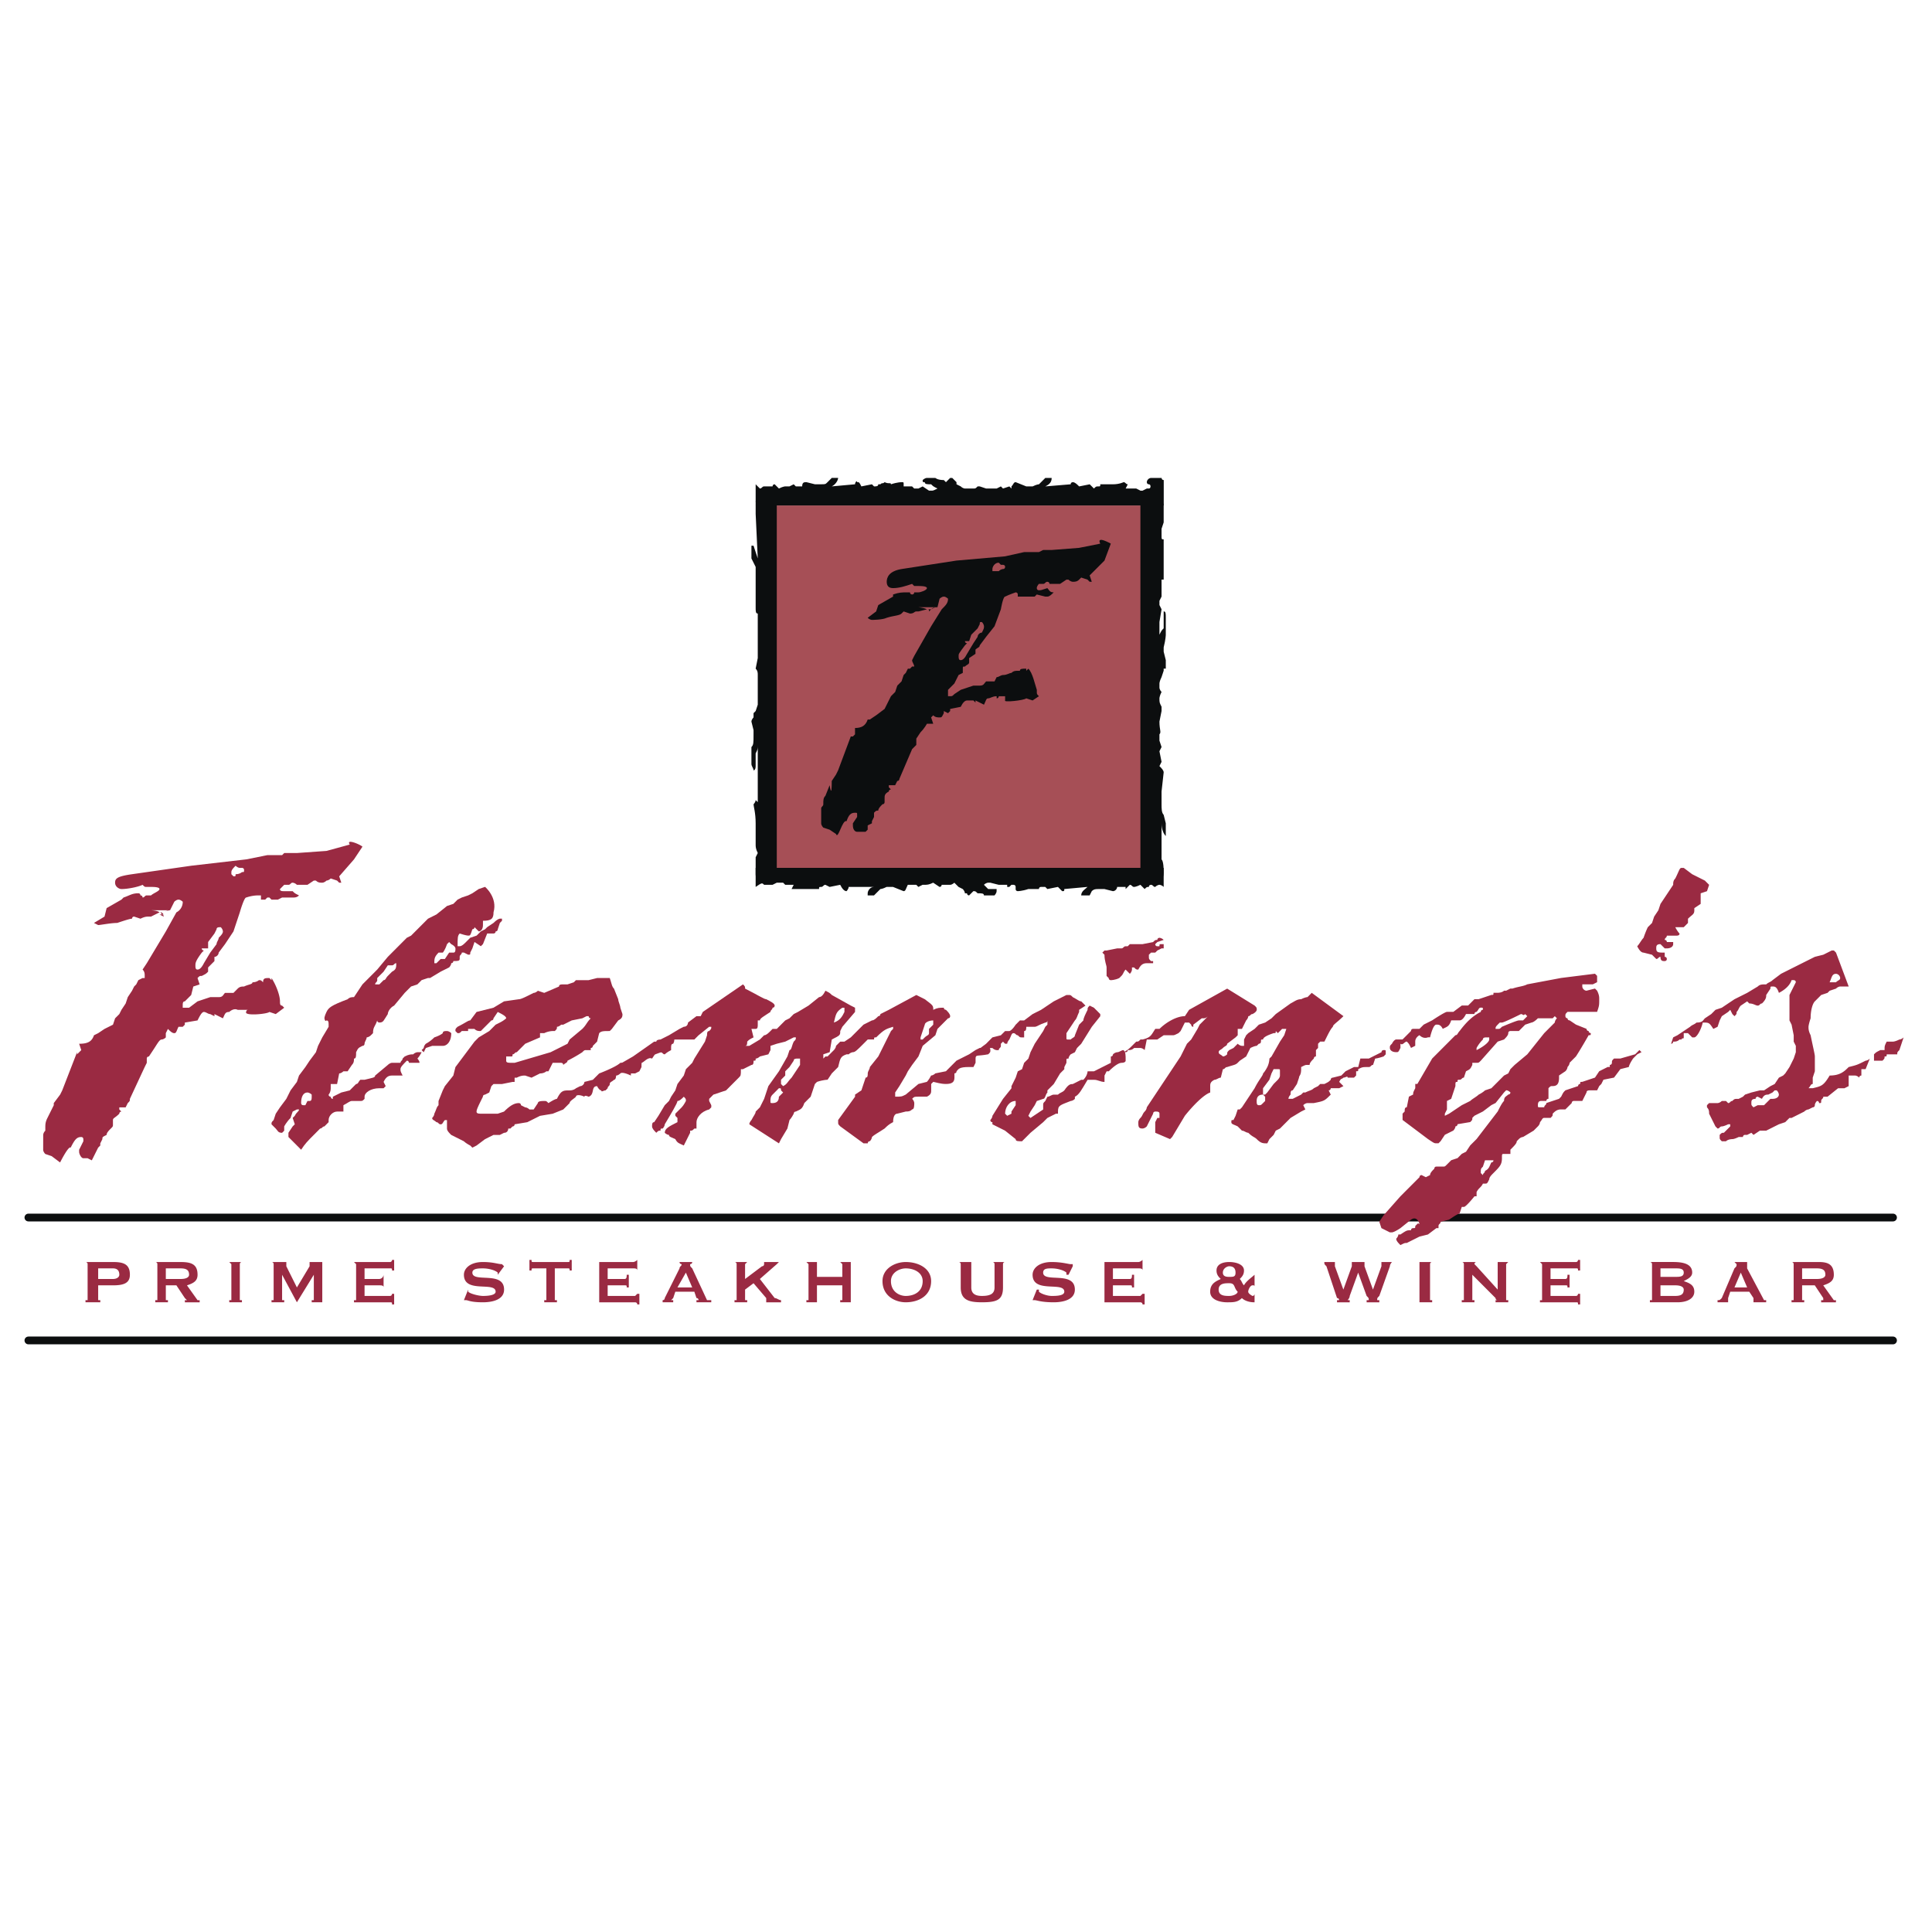<svg xmlns="http://www.w3.org/2000/svg" width="2500" height="2500" viewBox="0 0 192.756 192.756"><path fill-rule="evenodd" clip-rule="evenodd" fill="#fff" d="M0 0h192.756v192.756H0V0z"/><path d="M2.834 121.473h186.033M2.834 133.736h186.033" fill="none" stroke="#0c0e0f" stroke-width=".775" stroke-linecap="round" stroke-miterlimit="2.613"/><path d="M32.364 101.598c0-.211 0 .424.211.211.211 0 .211.213.211.424v.211l-.633 1.057-.211.424-.211.422-.211.635-.633.846-.422.635-.633.846-.211.635-.633.846-.422.846-.633.846-.422.635-.211.633c-.211.211-.211.211-.211.424l.211.211.211.211c.211.213.211.424.633.424l.211-.211v-.424s.211-.424.633-.846l.212-.639.422-.211h.211c0 .211-.211.211-.422.635l-.211.211.211.635-.211.211-.422.635v.422l1.266 1.27c.422-.635.633-.846 1.266-1.48l.633-.635c.211 0 .211-.211.422-.211l.422-.424v-.211c0-.422.422-.846.844-.846h.632v-.635c.422-.211.633-.422.844-.422h.844c.211 0 .211 0 .422-.211v-.213c0-.422.633-.846 1.476-.846h.422l.211-.211-.211-.422c.211-.424.422-.635.843-.635h1.055c-.211-.424-.211-.424-.211-.635s.211-.422.633-.846c.211 0 .211.211.211.211h1.055c0-.211-.211-.422-.211-.422s.211-.211.422-.635h-.422s-.211 0-.422.211c-.211 0-.422 0-.844.213l-.211.211c0 .211-.211.211-.211.422h-.844c-.21 0-.421.213-.421.213l-1.266 1.057c0 .211-.211.211-1.055.422h-.422c-.211.213-.211.424-.421.424l-.422.422-.211.213-.843.211-.844.422v.213c-.211 0-.211-.213-.211-.213s-.211 0-.211-.211c0 0 .211-.211.211-.635v-.422h.633l.211-1.057c.211 0 .421-.213.421-.213h.422l.422-.633c.211-.213.211-.424.211-.635.211 0 .211-.211.211-.635.21-.422.21-.422.632-.635.211 0 .211-.211.211-.211 0-.211.211-.422.211-.635 0 0 .211 0 .422-.211l.211-.211c0-.635.211-.635.421-1.27 0 .213.211.213.211.213.422 0 .422-.213.844-.846 0-.213.211-.635.632-.846l1.055-1.27.422-.424.211-.211.633-.211.422-.424.633-.211h.211l1.055-.635.844-.422s.211-.211.211-.424c.21 0 .21-.211.21-.211.422 0 .633 0 .633-.211v-.211c0-.211.211-.211.211-.423h.211l.421.211c.211 0 .211 0 .211-.211l.211-.423.211-.635.633.423.211-.211.422-1.057h.633s.211 0 .211-.211c.211 0 .211-.212.211-.212l.211-.634.21-.211v-.211h-.21s-.211 0-.633.422l-.633.423-.211.211-.422.212-.422.423-.633.211-.421.423c-.211.211-.422.423-.633.423h-.211c0-.846 0-1.057.211-1.269.633.212.843.212.843.212.211 0 .211 0 .422-.635 0 0 .211 0 .211-.211l.422.423c.211 0 .422-.212.422-.635v-.423c.844 0 1.055-.211 1.055-.846.422-1.48-.844-2.537-.844-2.537l-.634.216-.633.423-.422.211-.632.211-.422.211-.422.423-.632.211-1.055.846-.844.423-.211.211-1.477 1.48-.422.211-.844.846-.843.846-.211.211-1.055 1.268-.843.846-.422.424-.211.211-.844 1.27c-.211 0-.422 0-.633.211-1.687.635-1.898.846-2.109 1.268-.21.425-.21.636-.21.636zm-1.266 7.611v.211c0 .213 0 .424-.211.424h-.211l-.211.422h-.211c-.211 0-.211-.211-.211-.211 0-.635.211-1.057.633-1.057 0 0 .211 0 .422.211zm6.328-10.994c0-.211.21-.211.21-.424v-.211l.633-.635.422-.633h.421c.211 0 .211-.213.422-.213 0 .424 0 .635-.422.846l-.421.424c-.211.211-.211.422-.422.422l-.422.424h-.421zm5.906-2.115c0-.422 0-.633.422-1.056h.422s.211-.212.422-.846l.211-.211.211.211c.421.211.421.423.421.423 0 .211 0 .423-.211.423h-.421l-.422.634h-.422l-.423.422h-.21z" fill-rule="evenodd" clip-rule="evenodd" fill="#9a2a42"/><path d="M42.066 104.77l.211.211.211-.422.633-.213h1.055c.422 0 .844-.422.844-1.268-.211-.211-.422-.211-.422-.211-.211 0-.422 0-.422.211 0 0-.211.211-.844.422a3.62 3.62 0 0 1-.844.635c-.211.211-.211.424-.211.424l-.211.211zm7.593-3.807c.421.213.843.424.843.635 0 0-.211.211-.632.424l-.422.211-.211.211-.422.424-1.055.633-.422.424-.633.846-1.266 1.691-.211.846-.843 1.057-.211.424-.422 1.057v.422c-.211.213-.211.424-.422.848 0 .211-.211.422-.211.422 0 .211.211.211.422.422.211 0 .211.213.422.213s.211-.213.422-.424h.211v.846c0 .213.211.424.422.635l.421.211.844.424s.211.211.632.422l.211.213.422-.213.844-.635.844-.422h.633l.421-.211c.422 0 .422-.424.422-.424h.211l.211-.211c.211 0 .211-.211.211-.211l1.265-.213 1.266-.633 1.266-.211 1.055-.424.211-.211.422-.424c0-.211.422-.422.633-.635 0-.211.422-.211.843 0 0-.211.422 0 .422 0 .633-.211.211-1.057.843-1.057 0 0 .211.424.422.424 0 .211.211 0 .422 0l.211-.213c0-.211.211-.211.211-.422s.211-.211.421-.424c.211 0 .211-.422.211-.422.211 0 .422-.211.422-.211.211-.213 1.054.211 1.054.211v-.211h.422l.422-.213.211-.422c0-.211 0-.846.21-.846l2.32-.846s-.422-.424-.844-.211c-.211 0-1.266.211-1.477.422l-1.055.846s-.211 0-.422.211h-.843c-.422.424-2.109 1.059-2.109 1.059l-.632.633-.844.213c0 .211-.211.422-.421.422l-.422.211s-.211.213-.633.213c-.633 0-.844 0-1.266.846-.211 0-.844.422-.844.422-.211-.211-.211-.211-.422-.211s-.633 0-.633.211l-.422.635h-.422c-.211-.211-.422-.211-.422-.211l-.422-.213c0-.211-.211-.211-.211-.211-.421 0-.843.211-1.477.846l-.632.213h-1.477c-.422 0-.633 0-.633-.213 0-.211.211-.635.633-1.48 0-.211.211-.211.211-.211l.422-.211.211-.635.211-.211h.843l1.055-.211h.211v-.424h.21c.422-.211.633-.211.844-.211l.633.211.844-.422c.422 0 .633-.213.633-.213h.211l.211-.422.211-.424h.844s.211 0 .211.213c.211-.213.422-.213.422-.424.844-.422 1.476-.846 1.476-.846.211-.211.211-.211.422-.211h.422v-.211s.211 0 .211-.213l.421-.422.211-.846c.211-.211.422-.211 1.055-.211l.211-.213.633-.846c.422-.211.422-.422.422-.633l-.211-.635c0-.211-.211-.635-.211-.846l-.422-1.059c-.21-.211-.21-.422-.421-1.057h-1.266l-.843.211h-1.265l-.211.213-.633.211h-.422c-.211 0-.422 0-.422.211l-1.477.635-.633-.211s-.211.211-.422.211c-.844.424-1.266.635-1.477.635l-1.477.211-1.054.635-1.688.422-.633.846c-.211 0-.421.213-1.266.635-.211.211-.211.211-.211.424l.211.211c.211 0 .211 0 .422-.211h.632v-.213h.633c.211.213.422.213.633.213 0 0 .211-.213.844-.846l.211-.213c.211 0 .211-.211.211-.211l.427-.635zm1.477 5.074c-.422 0-.633 0-.633-.211v-.422h.422c.211 0 .211 0 .211-.213.211 0 .211-.211.421-.211l.633-.635.211-.211 1.477-.635v-.422h.422c.422-.211.844-.211.844-.211h.211c.211-.213.211-.213.211-.424.211 0 .422-.211.422-.211h.211l.844-.424 1.054-.211.422-.211h.211s0 .211.211.211c-.422.424-.422.635-.844 1.057l-1.265 1.059-.211.422-.844.424-.844.422-3.585 1.057h-.212z" fill-rule="evenodd" clip-rule="evenodd" fill="#9a2a42"/><path d="M61.682 106.25l1.054.211 1.055-.211.211-.213c.21 0 .632-.633 1.054-.422l.422-.635h.422c.211 0 .211.211.422.211 0 0 .211-.211.633-.422v-.211c0-.213 0-.424.211-.424.211-.422 0-.422.211-.422h1.899l.211-.213.211-.211 1.054-.846h.211c0 .211 0 .211-.211.424-.211 0-.211.211-.211.422l-.21.635-1.055 1.691-.211.422-.21.213-.422.422-.211.635-.633.846-.211.635-.422.633-.211.424-.422.422-.633 1.059-.422.633c-.211 0-.211.213-.211.424s.211.424.422.635c.211-.211.211-.211.422-.211 0-.213 0-.213.211-.213.211-.211.211-.422.211-.422.633-1.057 1.266-2.115 1.266-2.326.211 0 .422-.211.633-.424.211.213.211.213.211.424 0 0-.211.422-.422.635l-.633.635v.211l.211.211v.422c-.844.424-1.266.635-1.266 1.059 0 0 .211.211.422.211 0 .211.211.211.633.422.211.424.422.424.844.635l.211-.422.422-.846v-.211c.21 0 .21 0 .422-.213h.211v-.635c0-.422.422-1.057 1.265-1.268l.211-.211v-.213l-.211-.422v-.211l.422-.424 1.266-.422.422-.424.844-.846c.211-.211.211-.211.211-.846h.21l.844-.422c.211 0 .211-.213.211-.424.211 0 .211 0 .211-.211.21 0 .421-.211.421-.211l.844-.213.211-.422v-.424l.633-.211.844-.211.844-.424h.211c0 .213 0 .213-.211.424-.211.422-.211.846-.422.846l-.211.635-.844 1.479-1.055 1.48-.422 1.27-.422.846-.211.211-.21.211c0 .213-.211.424-.422.846 0 0-.211.211-.211.424l2.953 1.902.211-.424.633-1.057.211-.846s.211-.211.422-.633c0 0 0-.213.211-.213.422-.211.633-.211.844-.846l.633-.635.422-1.268.211-.211c.633-.213 1.055-.213 1.055-.213l.422-.633.211-.213.421-.422c.211-.846.211-1.057.844-1.27h.211c.211-.211.422-.211.422-.211.211 0 .422-.211 1.055-.846l.211-.211.21-.211h.633c0-.213 0-.213.211-.213.843-.846 1.054-.846 1.687-1.057v.211l-.211.213-1.265 2.537-.844 1.057c0 .211-.211.422-.211.635 0 .211 0 .422-.21.422l-.211.635-.211.635-.633.422v.211l-1.688 2.326v.211c0 .213 0 .213.211.424l2.32 1.691h.421s0-.211.211-.211c.211-.213.211-.424.211-.424.211-.211.633-.422 1.266-.846.211-.211.422-.422.844-.635 0-.633.211-.844.422-.844l.844-.213c.211 0 .422 0 .633-.211.211 0 .211-.424.211-.635 0 0 0-.211-.211-.422.211-.213.211-.213.633-.213h.844c.422-.211.422-.422.422-.633v-.635l.211-.211c.844.211 1.055.211 1.266.211.632 0 .844-.211.844-.635v-.422s.211 0 .211-.213c.211-.211.211-.422 1.265-.422h.423l.209-.424v-.422c0-.424.211-.211 1.268-.424.209-.211.209-.211.209-.422s-.209-.424-.631-.424l-.211.213h-.217l-.424.211-.632.422-1.265.635-.844.846-.21.211-1.055.213s-.211.211-.422.211c-.211.422-.422.635-.422.635l-.844.211-1.266 1.057c-.422.211-.422.211-1.055.211v-.422l.422-.635.633-1.057.211-.424.423-.628.633-.846.422-1.059 1.266-1.057.211-.635.422-.422.632-.635c.211 0 .211-.211.211-.211 0-.211-.211-.424-.421-.635 0 0-.211 0-.211-.211-.422 0-.633 0-1.055.211 0-.422 0-.422-.844-1.057l-.422-.211-.422-.213-2.742 1.48-.843.424c0 .211-.211.211-.211.211-.211.211-.422.422-.633.422l-.843.424-.422.422-.844.846-.633.424h-.422l-.422.422c0 .213-.21.424-.21.424l-.633.635h-.211l-.211.211v-.424l.633-.211.211-1.268c.843-.424.843-.424.843-.846l.211-.424 1.266-1.48v-.422l-.422-.211-1.898-1.059c-.211-.211-.211-.211-.633-.422-.211.422-.422.635-.633.635l-1.055.846-1.055.633-.422.213-.422.422-.422.211-.844.846h-.422l-.211.213c-.211.211-.422.422-.633.422l-.422.424-1.054.633h-.211-.211c.211 0 .211-.211.211-.422.211-.211.211-.211.633-.424l-.211-.846h.422c.21 0 .21-.211.21-.422v-.424h.211c0-.211.422-.422 1.055-.846 0-.211.211-.211.211-.422.211 0 .211-.211.211-.211 0-.213-.422-.424-.844-.635-.211 0-.844-.424-2.109-1.059 0-.211 0-.211-.211-.422l-4.007 2.748-.211.424h-.422l-.844.635s0 .422-.422.422l-.422.211-1.055.635-.844.424s-.422 0-.422.211h.211-.422l-2.109 1.48-1.474.848zm16.029 3.17c0 .424-.211.635-.633.635-.211 0-.211 0-.211-.211s0-.424.211-.635l.211-.211.422-.424c.211 0 .211 0 .211.213l.211.211-.422.422zm.211-1.268v-.424l.422-.422v-.424l.422-.422.422-.635c0-.211.211-.211.422-.211h.211v.635l-.844 1.268c-.422.424-.422.635-.844.846l-.211-.211zm5.274-6.131c.21-.846.21-1.059.843-1.48h.211v.422c-.211.424-.422.846-1.054 1.058zm8.647 1.692v-.213l.211-.633.211-.635c0-.211.422-.424.844-.424v.424l-.422.422v.424c0 .211-.211.211-.422.422l-.211.213h-.211z" fill-rule="evenodd" clip-rule="evenodd" fill="#9a2a42"/><path d="M101.756 101.809l-.422.424c-.422.635-.633.635-.633.635h-.422l-.422.422-.844.211-.631.635-.846.635-.211.211c0 .211.211.211.211.211s.213 0 .635-.211h.211l.42-.422h.211c.211.211.422.211.422.211h.211c0-.211.211-.211.211-.424v-.211l.211-.211.211.211h.211c0-.211.211-.422.211-.422.211-.424.211-.635.422-.635s.211.211.422.211c.211.211.211.211.422.211h.211v-.633c.211 0 .211-.213.211-.424h.844c.211 0 .422-.211 1.055-.422 0 0 .211 0 .211-.213v.424l-.211.211-.211.424-.422.633-.422.635-.211.424-.211.422-.211.635-.422.422-.211.635-.422.211-.211.635-.211.424-.211.422v.211l-.844 1.059-1.055 1.691c0 .211-.211.422-.211.422s0 .211.211.211v.213l1.266.635 1.055.844c0 .213.211.213.633.213l.211-.213.633-.633 1.266-1.059.422-.422.844-.422h.211v-.213c0-.635.211-.635 1.266-1.057 0 0 .211 0 .422-.211v-.213c.422-.211.633-.633 1.266-1.691h.633c.422 0 .633.213 1.055.213v-.635l.211-.424h.211c.633-.633 1.055-.846 1.266-.846.422 0 .422-.211.422-.211 0-.635 0-.846-.211-1.057-.211 0-.422.211-.633.211 0 0-.211 0-.422.211 0 0 0 .213-.211.213v.633l-.422.213-1.266.633h-.633s0 .424-.422.846h-.211l-.844.424c-.211 0-.422 0-.844.635-.211.211-.422.211-.633.422h-.422c-.211 0-.422.211-.633.211l-.211.424c-.211.211-.211.211-.211.422v.424l-1.266.846-.211-.211.211-.424.422-.635.211-.422.633-.211c.211 0 .211-.424.422-.635v-.211l.211-.213.422-.422.633-1.057.422-.424v-.211l.211-.424v-.211c0-.211 0-.211.211-.211 0-.211.211-.424.211-.424l.422-.211.211-.422.422-.424 1.055-1.691.844-1.057v-.211l-.211-.213-.422-.422-.422-.211c-.211.211-.211.211-.211.422-.211.424-.422.846-.422 1.057l-.422.424-.422 1.057c0 .211-.211.211-.422.424h-.211c-.211 0-.211 0-.211-.213v-.422l.844-1.27c.211-.211.211-.422.422-.846v-.211l.633-.422-.422-.424c-.211 0-.422-.211-.844-.422-.211-.213-.211-.213-.422-.213h-.211l-1.266.635-1.266.846-.844.424-.844.633-.422-.001zm8.226-6.766l.211.211c0 .634.211 1.058.211 1.269v.846l.211.211c0 .211.211.211.211.211s.422 0 .844-.211l.211-.211c.211-.211.211-.424.422-.635l.422.424c.211-.213.211-.424.211-.424v-.211h.211c.211.211.211.211.422.211.211-.422.422-.635.844-.635h.633v-.211h-.211c-.211-.211-.211-.211-.211-.422v-.211l.211-.211h.422l.211-.212.422-.211h.211v-.423h-.211c-.211 0-.211 0-.211.211h-.211c-.211 0-.211-.211-.211-.211l.211-.211.633-.211c-.211-.211-.422-.211-.422-.211s-.211 0-.211.211c-.211 0-.211 0-.422.211l-1.055.211h-1.266l-.211.211h-.211c-.211 0-.211.212-.422.212h-.422l-1.055.211h-.211l-.211.211zm-9.492 16.281l-.211-.211c0-.635.422-1.27 1.055-1.27v.422l-.422.635v.213l-.422.211z" fill-rule="evenodd" clip-rule="evenodd" fill="#9a2a42"/><path d="M112.092 104.98h.211s.211 0 .211-.211c.211 0 .422 0 .633-.211h.633s.211 0 .422.211l.211-1.057h1.055l.633-.424h.844c.211 0 .211 0 .633-.211l.211-.211.422-.846h.422l.211.211s0 .211.211.211v-.211l.844-.635h.211s.211 0 .422-.211l-.211.211-.633.635-.211.422-.633 1.059-.422.422-.422.846-.211.424-.422.633-.844 1.27-2.109 3.172s0 .211-.211.422c-.211.213-.211.424-.422.635s-.211.422-.211.422c0 .424 0 .635.422.635 0 0 .211 0 .422-.211l.633-1.268c0-.213.211-.213.211-.213.211 0 .422 0 .422.213v.422h-.211l-.211.422v1.059l1.477.633.211-.211 1.266-2.113c.844-1.059 1.898-2.115 2.531-2.326v-.635c0-.211 0-.422.422-.635.211 0 .422-.211.633-.211l.211-.846c.211 0 .211-.211.422-.211.631-.211.842-.211 1.053-.424l.213-.211.631-.422.211-.424.211-.422s.422-.213.633-.213l.211-.211c.211 0 .211-.211.211-.211 0-.211 0-.211.211-.211 0-.213.422-.424 1.055-.635.211 0 .211 0 .211-.211l.211.211.422-.424h.422l-.211.635-.422.635-.844 1.48-.211.211s0 .422-.211.846c0 0-.211.422-.422.635 0 .211-.422.633-.844 1.479l-1.264 1.904-.211.211h-.213l-.211.635-.211.422c-.211 0-.211 0-.211.211 0 .213.211.213.633.424 0 0 .213.211.424.424.209 0 .42.211.631.211.422.422.633.422.844.633.422.424.633.424 1.055.424l.211-.424.422-.422.211-.422.422-.213 1.055-1.057 1.055-.635.422-.211-.211-.424c.211-.211.422-.211.422-.211h.633c1.055-.211 1.055-.211 1.688-.846l-.211-.422c.211 0 .211-.213.211-.213h.844l.422-.211-.422-.422c.211-.424.211-.213.422-.424.211 0 .422-.211.422 0h.633l.211-.211v-.424c.211 0 .211 0 .211-.211.422-.211.422-.211 1.055-.211.211 0 .211-.211.422-.211l.211-.635s.211 0 .844-.211l.211-.213v-.211c0-.211 0-.211-.211-.211 0 0-.211 0-.211.211l-1.266.635h-.844l-.211.846h-.422l-.844.422-.211.213-.211.211-.844.211s-.211 0-.211.211c-.211.213-.211.213-.633.424h-.422l-.211.211-.422.211c-.211.213-.422.213-.844.424h-.211l-.211.211-.422.211-.422.213h-.422c0-.213.211-.424.211-.424 0-.211 0-.422.211-.422l.422-.635.211-.635c0-.211.211-.211.211-.846v-.211c.422-.211.422-.211.633-.211h.211c0-.213.211-.424.422-.635 0 0 0-.211.211-.211v-.635l.211-.211v-.424l.211-.211h.422l.211-.424c.211-.422.422-.846.633-1.057 0-.211.422-.422 1.055-1.057l-3.164-2.326-.422.424s-.211 0-.633.211c-.422 0-.633.211-1.055.422l-1.477 1.059-.422.422-.633.424-.633.211-.422.422-.633.424-.211.211-.211.424v.633h-.209s-.211 0-.424-.211l-.422.424-.422.211c-.209.211-.209.211-.209.422-.211.213-.422.213-.422.213-.211-.213-.422-.213-.422-.424s.211-.211.422-.422c.211-.213.422-.213.422-.424l.842-.635.211-.211v-.635h.424l.209-.422.211-.424c.211-.211.211-.422.211-.422.211 0 .211-.211.422-.211.422-.213.422-.424.422-.424 0-.211 0-.211-.211-.422l-2.74-1.693-3.797 2.115-.422.635c-.844 0-1.898.635-2.531 1.268h-.422c-.422.635-.422.846-1.266 1.059h-.211c-.211.211-.211.211-.422.211l-.422.422c-.215.214-.426.425-.848.635zm13.92 5.075c-.211.211-.211.211-.422.211s-.211-.211-.211-.422c0-.424.211-.635.633-.635l.211.211v.424l-.211.211zm0-.846v-.211-.424l.633-.846.211-.633.211-.424h.422c.211 0 .211 0 .211.211v.424c0 .211-.211.422-.211.422l-.422.424-.633.846-.211.211h-.211zM137.613 121.895l.211.635.844.424h.211s.211 0 .844-.424l1.055-.846c.633-.422.844.424.844.424-.211 0 0-.213-.422.211 0 .211 0 .211-.211.211 0 0-.211 0-.211.213-.422 0-.422 0-1.055.422h-.211c0 .211-.211.422-.211.422 0 .213.211.424.422.635.422-.211.422-.211.633-.211l1.266-.635.844-.211.844-.635h.211v-.211c0-.211.211-.211.211-.424l.844-.211c.633-.422.633-.422 1.055-.635l.211-.633h.211c.211 0 1.055-1.059 1.055-1.059h.211v-.211-.211c.211-.424.422-.424.633-.846h.209c.211 0 .211 0 .422-.424 0-.211.211-.422.422-.633.633-.635.844-.846.844-1.48 0-.424 0-.424.211-.424h.633v-.422c.422-.424.633-.635.633-.846l.211-.213c.211-.211.422-.211.422-.211l1.055-.633.422-.424c.211-.211.211-.424.211-.424.211-.211.211-.422.422-.422h.633c.211-.211.211-.211.211-.422.211-.213.422-.424.844-.424h.422l.211-.211.422-.424c0-.211.211-.211.211-.211h.844l.422-.846c0-.211.211-.211.422-.211h.633l.211-.424.211-.211.211-.424 1.055-.211.633-.846.844-.211s0-.211.422-.846l.422-.424.422-.211-.211-.211-.422.422-1.477.424h-.633c-.211.211-.211.211-.211.422 0 0 0 .213-.211.213v.211h-.211l-.844.422-.422.635-1.266.424c-.211 0-.211 0-.211.211-.211 0-.211.211-.211.211l-1.266.424c-.211.211-.211.211-.422.633l-.211.213-1.266.422c0 .211-.211.211-.211.424h-.422c-.211 0-.211 0-.211-.213 0-.422.211-.422.422-.422h.422c0-.211.211-.211.211-.211v-.635-.424c.211-.211.211-.211.422-.211.422 0 .633-.211.633-.846v-.211l.633-.424c.211-.211.211-.422.211-.422.211-.211.211-.424.211-.424l.633-.633s.422-.635 1.266-2.115c.211 0 .211 0 .211-.211 0 0-.211 0-.211-.211-.211 0-.211-.213-.211-.213l-1.055-.422-.633-.424c-.211 0-.211-.211-.211-.211-.211 0-.211-.211-.211-.211 0-.211 0-.211.211-.424h2.953c.211-.633.211-.633.211-1.268 0-.211 0-.424-.211-.846l-.211-.213-.844.213c-.211 0-.422-.213-.422-.424v-.211h1.055l.422-.211v-.635l-.211-.211-1.688.211-1.688.211-3.375.635c-.422.211-.844.211-1.477.422h-.211l-.422.213h-.211c-.211.211-.633.211-.633.211h-.422c0 .211 0 .211-.211.211l-.633.213-.631.211h-.422l-.633.635h-.633l-.844.633h-.633c-.211 0-1.477.846-1.477.846l-.844.424-.422.422h-.633s-.211 0-.211.213l-.844.846h-.633s-.211 0-.422.422c-.211.211-.211.211-.211.424 0 .211.211.422.633.422.211 0 .211 0 .422-.422v-.424c.211.211.422-.211.633-.211.211.211.211.211.422.635l.422-.213v-.422c0-.424.422-.635.422-.635.422.424.844.211.844.211h.211c.211-.846.422-1.268.633-1.268s.422 0 .633.422c.422-.211.633-.211.844-.846h.844c.211 0 .422-.211.633-.633h.844c0-.213.211-.213.211-.213.211-.211.211-.422.422-.422s.211 0 .211.211c0 0-.211 0-.211.211-.846.424-1.477 1.059-2.109 1.904-.211.211-.211.422-.422.422l-2.109 2.115-.211.211-1.477 2.537h-.211v.422c-.211.424-.211.424-.211.635l-.422.211-.211 1.059c-.211 0-.211.211-.211.422l-.211.213v.633l2.531 1.902c.633.424.633.424.844.424h.211l.211-.211.422-.635.844-.422s.211-.213.211-.424c.211 0 .211-.211.211-.211l1.264-.213c.211-.211.211-.211.211-.422l.213-.211.844-.424.842-.635.422-.211.844-1.057.211-.211c.211 0 .422.211.422.211 0 .211-.211.211-.211.211-.211.211-.422.211-.422.635-.211.211-.422.635-.633 1.057l-2.107 2.748-.635.635-.42.635-.422.211-.422.424-.633.211-.422.424c-.211.211-.211.211-.422.211h-.211-.422c-.211 0-.211.211-.211.211-.211.211-.422.424-.422.635l-.422.211-.422-.211s-.211 0-.211.211l-1.898 1.902-1.688 1.904-.425.638zm6.539-10.571v-.211l.211-.424v-.211-.213-.422l.422-.211.211-.635.211-.635c0-.422 0-.422.211-.422 0-.213 0-.213.211-.213s.211-.211.422-.211l.211-.635c.42-.211.42-.211.631-.633v-.213h.424c.211 0 .211 0 .422-.211l1.686-1.902.633-.211c.211-.213.422-.424.422-.635s.211-.211.211-.211h.844l.633-.635.633-.211s.211 0 .633-.424H154.911l.211-.211.211.211c-.211.211-.211.424-.211.424l-.422.422-.633.635-.844 1.057-.844 1.057-1.266 1.059-.422.422-.211.424-.422.211-.633.635-.633.633-.633.213s-.209.211-.631.422c-.211.211-.635.424-.846.635l-.842.422-1.266.848-.422.21zm3.164-6.554v-.211s.211-.424.633-.846c0-.213.209-.213.42-.213h.211v.213c0 .211-.422.633-1.264 1.057zm.422 12.263c0-.424 0-.424.211-.635l.209-.635h.844c0 .211-.211.211-.211.211-.211.424-.211.635-.633.846 0 .213-.209.213-.209.424l-.211-.211zm1.686-14.379h-.211c0-.211 0-.211.422-.633h.211c.211 0 1.898-.846 1.898-.846.211 0 .211.211.422 0l.211.211-.422.422h-.422c-.211 0-1.688.635-1.688.635-.21.211-.21.211-.421.211zM163.346 94.409c.211.423.422.635.633.635l.844.211.422.422c.211 0 .211-.211.422-.211 0 .422.211.422.422.422 0 0 .211 0 .211-.211 0 0 0-.211-.211-.211v-.423c-.633 0-.844 0-.844-.423 0-.212 0-.423.422-.423l.422.423h.211c.422 0 .633-.212.633-.423v-.211h-.633c0-.211-.211-.211-.211-.211 0-.211.211-.211.211-.422h.844c.211 0 .422 0 .422-.212 0 0-.211-.211-.422-.634h.844l.211-.211.211-.211v-.422c.422-.423.633-.423.633-.846v-.211l.633-.423v-1.057l.631-.211.213-.634c-.213-.211-.213-.211-.422-.423l-1.266-.634-.844-.634h-.211c-.211 0-.211.211-.633 1.057-.211.211-.211.423-.211.634l-1.266 1.903-.211.634-.422.634-.211.634-.422.423s-.211.423-.422 1.057c-.211.208-.422.631-.633.843zM166.721 104.135c.211 0 .211-.211.211-.211.211 0 .422 0 .633-.211h.211c0-.213.211 0 .211-.213v-.422h.422l.422.422h.211c.211 0 .633-.633.844-1.479.633 0 .633 0 1.055.633l.422-.211.211-.635.211-.422.631-.424.211-.211.211.424.211.211c.213-.211.213-.211.213-.424.209-.211.209-.422.42-.633l.633-.424.211.211c.422 0 .633.213.844.213s.211-.213.422-.213c.422-.422.422-.633.422-.846l.422-.635c0-.211 0-.211.211-.211s.422 0 .633.635c.422-.211 1.055-.635 1.266-1.27h.211s.211 0 .211.213l-.633 1.268v2.538l.211.424.211 1.057v.635l.211.422v.635l-.211.635-.422.846-.422.635-.211.211-.422.211-.422.635-.422.211-.636.422h-.422l-.844.211-.633.211-.211.211-.422.213c-.422 0-.422 0-.633.211-.211 0-.211.211-.422.211l-.211-.211h-.42c-.211.211-.422.211-.422.211h-.844l-.213.211v.213c.213.211.213.422.213.635l.422.844.211.424.211.211c.211 0 .211-.211.422-.211.209 0 .631-.211.631-.211h.211v.211l-.633.635c-.209 0-.209 0-.42.211v.211c0 .211 0 .211.211.424h.42c.211-.213.633-.213.633-.213.211 0 .633-.211.633-.211h.422s0-.211.211-.211h.211l.422-.211.211.211.633-.422h.633l.844-.424.422-.211.633-.213.211-.211.211-.211h.211l.844-.422.422-.213c.211-.211.422-.211.422-.211l.422-.211c.211 0 .211-.213.211-.213 0-.211.211-.422.211-.422s.211 0 .211.211c.211 0 .211 0 .211-.211s.211-.211.211-.424h.422l1.055-.846h.633l.422-.211v-1.057h.633s.211 0 .422.211c0-.211.211-.211.211-.211v-.211-.424h.422l.422-1.057c-.211.211-.422.211-.422.211-.844.424-.844.424-1.688.635-.422.422-.844.846-1.898.846-.633 1.057-.844 1.057-1.688 1.268h-.422c.211-.211.211-.422.422-.422v-.635l.211-.635v-.633-.846c0-.213-.211-1.059-.422-2.115-.211-.422-.211-.635-.211-.846 0 0 0-.211.211-.846 0-.846.211-1.48.422-1.691l.422-.422.211-.213.633-.211.211-.211.633-.213c.211-.211.422-.211.422-.211h.844l-1.266-3.382-.211-.212h-.211l-.422.212-.422.211-.844.211-1.266.633-1.266.635-.844.424-.844.633c-.211.213-.422.213-.633.424-.422 0-.633 0-.844.211l-1.055.635-1.266.635-.633.422-.631.424-.633.211-.422.424-.633.422c-.211.211-.211.424-.844.424-.211.211-.422.211-.633.422l-1.266.846-.422.211-.209.635zm20.248 1.691h.844c.211-.211.211-.211.211-.422.211 0 .211 0 .211-.213h1.055c0-.211 0-.211.211-.422l.422-1.27c-.211.213-.422.213-.422.213-.422.211-.633.211-.633.211h-.633c-.211.422-.211.422-.211.846h-.422c-.422.211-.422.211-.633.422v.635zm-12.024 4.653c-.211-.213-.211-.213-.211-.424s0-.422.422-.422c0-.213.211-.213.211-.213l.422.213c.211-.424.422-.424.633-.424l.422-.211.211-.211h.211c.211.211.211.422.211.422 0 .211-.211.424-.633.424h-.211l-.211.211-.422.422h-.633l-.422.213zm7.594-12.475c.211-.424.211-.846.633-.846.211 0 .422.211.422.422s-.211.211-.422.424h-.633zM22.028 92.506c-.211 0-.422 0-.422.211l-.211.423-.632.846v.635h-.633c0 .211.211.211.211.211l-.211.212c-.633.845-.633 1.056-.633 1.269 0 .211 0 .422.211.422s.422-.211.633-.635l.633-1.056.632-.846c0-.211.211-.423.211-.634.211-.211.422-.423.422-.634 0-.001 0-.213-.211-.424zm-9.702-.634h-.211.211zm10.757-4.652l.211.211c.211 0 .211 0 .211-.211.422 0 .633-.211.633-.211.211 0 .211 0 .211-.211s-.211-.211-.211-.211h-.211c-.211 0-.422-.211-.422-.211-.211.211-.422.423-.422.634v.21zM9.795 92.294l-.422-.211 1.054-.634.211-.846 1.477-.846.211-.211c.633-.211.844-.423 1.476-.423.211 0 .211.211.211.211.211 0 .211.211.211.211.211 0 .211-.211.422-.211h.422c.21-.211.843-.423.843-.634s-.633-.211-.843-.211h-.422c-.211 0-.211 0-.422-.211-.422.211-1.476.423-2.109.423-.211 0-.633-.211-.633-.634s.211-.634 1.688-.846l5.906-.846 5.484-.634 2.109-.423h1.476l.211-.211h1.266l2.953-.211 2.32-.634c-.422-.634 1.055 0 1.266.211l-.844 1.269-1.476 1.691.211.634h-.212l-.211-.211-.633-.211c-.211.211-.422.211-.422.211-.211.211-.422.211-.422.211-.211 0-.422 0-.633-.211h-.211l-.633.423H29.62c-.211-.211-.422-.211-.422-.211-.211 0-.211.211-.422.211h-.422l-.422.423c0 .211.211.211.422.211h.844c.211.211.211.211.633.423-.211.211-.422.211-.633.211h-1.055l-.421.211h-.632l-.211-.211h-.211l-.211.211h-.421v-.423h-.211c-.211 0-.633 0-1.266.211-.211 0-.633 1.48-.633 1.48l-.633 1.903-.843 1.268-.633.846c0 .211-.211.423-.422.423v.422l-.632.635v.422c-.211.213-.211.213-.633.424-.211 0-.211 0-.422.211l.211.635-.633.211-.211.846-.633.635c-.211 0-.211.211-.211.424v.211h.633l.844-.635.633-.211.633-.211h.843c.422 0 .422-.213.633-.424h.843l.422-.424c.211-.211.422-.211.633-.211.421-.211.844-.211.844-.422.422 0 .633-.213.633-.213.211 0 .211 0 .422.213 0-.424.21-.424.632-.424l.211.211v-.211c.422.635.844 1.691.844 2.326 0 .211 0 .424.211.424l.211.211-.844.635-.633-.213c-.211.213-2.531.424-2.32 0 0 0 0-.211.21-.211h-.421-.633c-.422-.211-.843.211-.843.211-.422 0-.422.213-.633.635l-.844-.422v.211l-.421-.211c-.211 0-.422-.213-.633-.213s-.422.424-.633.846l-1.266.213v.211l-.211.211h-.421c-.211.424-.211.635-.422.635s-.422-.211-.633-.424l-.211.424v.422c-.211.213-.422.213-.422.213-.211 0-.422.422-.844 1.057l-.421.635s-.211 0-.211.211v.422l-.211.424-1.476 3.172c0 .211 0 .211-.211.422l-.211.424h-.633v.211l.211.211c-.211 0-.211.213-.211.213-.422.422-.633.422-.633.633v.424c0 .211 0 .211-.211.422-.211.213-.422.424-.422.635-.421.211-.421.211-.421.422l-.211.424v.211l-.211.213-.211.422-.211.424-.211.422-.421-.211h-.422c-.211 0-.422-.424-.422-.635v-.211l.422-.846v-.213s0-.211-.211-.211c-.422 0-.633.211-1.055 1.059-.211-.213-1.055 1.479-1.055 1.479l-.844-.633-.633-.213s-.211-.211-.211-.422V113.23s0-.211.211-.422v-.213c0-.422 0-.635.211-1.057l.633-1.27v-.211l.633-.846.211-.422 1.477-3.807v.211l.422-.422-.211-.635c.844 0 1.265-.211 1.477-.846l.422-.211.632-.424.844-.422.211-.635.422-.422.211-.424.422-.635.211-.633.422-.635.211-.424.21-.211.211-.424.422-.211h.211v-.211c0-.211 0-.424-.211-.635l.422-.635 1.898-3.17 1.055-1.903c.422-.211.633-.634.633-1.057 0 0-.211-.211-.422-.211s-.422.211-.422.211l-.422.846s-.211 0-.633.211l.422-.211h-1.687c-.211 0 .632 0 .843.211h.211l.211.212h-.211s.211 0 .211.211l-.422-.211h.211s0-.212-.211-.212l-.843.423h-.211c-.211 0-.422 0-.844.212l-.632-.212c-.211 0-.211.212-.211.212-.211 0-.844.211-1.477.422-.633.001-1.688.212-1.899.212zM9.795 126.547h1.476c.422 0 .633.211.633.635 0 .211-.211.422-.633.422H9.795v-1.057zm.211 3.172h-.211v-1.48h1.476c1.055 0 1.688-.211 1.688-1.057 0-1.057-.633-1.27-1.688-1.27H8.53c.211 0 .211.213.211.213v3.594H8.53v.211h1.477v-.211h-.001zM16.544 126.547h1.477c.633 0 .844.211.844.635 0 .211-.211.422-.844.422h-1.477v-1.057zm-1.054-.635c.211 0 .211.213.211.213v3.594h-.211v.211h1.266v-.211h-.211v-1.48H17.6l.844 1.27.211.211h-.211v.211h1.477v-.211h-.211l-1.055-1.48c.633-.211 1.055-.422 1.055-1.057 0-1.057-.633-1.27-1.688-1.27H15.49v-.001zM22.873 129.93v-.211h.21v-3.594l-.21-.213h1.265c-.211 0-.211.213-.211.213v3.594h.211v.211h-1.265zM27.09 129.93v-.211h.211v-3.594s0-.213-.211-.213h1.477v.424l1.055 2.113 1.266-2.113v-.424h1.266v4.018h-1.055v-.211h.211v-2.537l-1.688 2.748-1.477-2.748v2.537h.211v.211H27.09zM39.324 126.758h-.211c0-.211 0-.211-.21-.211h-2.531v1.057h1.476a.454.454 0 0 0 .422-.422v1.268c0-.211-.211-.211-.422-.211h-1.476v1.057h2.531c.21 0 .21-.211.21-.211h.211v1.057h-.211c0-.211 0-.211-.21-.211h-3.586v-.211h.211v-3.594l-.211-.213h3.586c.21 0 .21-.211.21-.211h.211v1.056zM46.285 129.719l.421-1.057v.211c.211.211 1.055.422 1.477.422.211 0 1.266 0 1.266-.422 0-1.057-3.164.211-3.164-1.691 0-.635.632-1.27 1.898-1.27 1.055 0 1.477.213 1.898.213l.211.211-.632.846v-.213c-.211-.211-.844-.422-1.477-.422-.422 0-1.055 0-1.055.422 0 1.059 3.164-.211 3.164 1.693 0 1.057-1.265 1.268-2.109 1.268-1.266 0-1.477-.211-1.687-.211h-.211zM55.354 129.719h.211v.211h-1.266v-.211h.211v-3.172h-1.266c-.211 0-.211 0-.211.211h-.211v-1.057h.211c0 .211 0 .211.211.211h3.375c.211 0 .211 0 .211-.211h.211v1.057h-.211c0-.211 0-.211-.211-.211h-1.266v3.172h.001zM63.58 126.758c0-.211-.211-.211-.422-.211h-2.531v1.057h1.688c.211 0 .211-.211.211-.422h.21v1.268h-.21c0-.211 0-.211-.211-.211h-1.688v1.057h2.742l.211-.211h.211v1.057h-.211c0-.211-.211-.211-.211-.211h-3.585v-4.018h3.375c.211 0 .422-.211.422-.211v1.056h-.001zM68.431 126.969l.632 1.48h-1.476l.844-1.48zm-1.265 2.961v-.211h-.211l.211-.211.211-.635h1.898l.211.635c.211 0 .211.211.211.211h-.211v.211h1.476v-.211h-.422l-1.477-3.172c-.21-.211-.21-.211-.21-.422 0 0 .21 0 .21-.213h-1.265c0 .213.211.213.211.213 0 .211-.211.211-.211.422l-1.477 2.961c0 .211-.211.211-.211.211v.211h1.056zM74.337 128.662v1.057h.211v.211h-1.266v-.211h.211v-3.594s0-.213-.211-.213h1.266l-.211.213v1.479l1.687-1.268c.211 0 .211-.211.211-.211v-.213h1.477l-.211.213-1.688 1.479 1.477 1.904c.211 0 .422.211.633.211v.211h-1.477v-.211-.211l-1.265-1.48-.844.634zM84.039 127.393v-1.268l-.211-.213h1.055v4.018h-1.055v-.211h.211v-1.481h-2.531V129.93h-1.054v-.211h.211v-3.594l-.211-.213h1.054v1.481h2.531zM90.367 126.547c.844 0 1.688.422 1.688 1.27 0 1.057-.844 1.479-1.688 1.479-.633 0-1.477-.422-1.477-1.479 0-.848.844-1.27 1.477-1.27zm0-.635c-1.055 0-2.32.635-2.32 1.904 0 1.479 1.266 2.113 2.32 2.113 1.266 0 2.531-.635 2.531-2.113 0-1.269-1.266-1.904-2.531-1.904zM96.906 125.912v2.537c0 .635.42.846 1.055.846.842 0 1.264-.211 1.264-.846v-2.324s0-.213-.211-.213h1.266c-.211 0-.211.213-.211.213v2.324c0 1.27-.633 1.48-2.107 1.48-1.267 0-2.11-.211-2.11-1.48v-2.324s0-.213-.211-.213h1.265zM103.021 129.719l.422-1.057h.211v.211c.211.211.844.422 1.266.422s1.266 0 1.266-.422c0-1.057-3.164.211-3.164-1.691 0-.635.633-1.27 1.898-1.27 1.055 0 1.688.213 1.898.213h.211v.211l-.422.846h-.211v-.213c-.211-.211-.844-.422-1.477-.422-.422 0-.844 0-.844.422 0 1.059 3.164-.211 3.164 1.693 0 1.057-1.266 1.268-2.109 1.268-1.266 0-1.688-.211-1.898-.211h-.211zM113.99 126.758c0-.211-.211-.211-.422-.211h-2.531v1.057h1.688c.211 0 .211-.211.211-.422h.211v1.268h-.211c0-.211 0-.211-.211-.211h-1.688v1.057h2.742l.211-.211h.211v1.057h-.211c0-.211-.211-.211-.211-.211h-3.586v-4.018h3.375c.211 0 .422-.211.422-.211v1.056zM121.584 128.662c0-.635.633-.635 1.053-.635.633 0 .422.422.844.846 0 .211-.422.422-.844.422-.42 0-1.053 0-1.053-.633zm3.584.422s0 .211-.211.211c0 0-.422-.211-.422-.422s.211-.635.422-.635.211 0 .211.211v-1.268c-.211.211-.844.635-1.055 1.057-.209-.211-.209-.422-.42-.635.211-.211.42-.422.42-.846 0-.633-.844-.846-1.477-.846-.631 0-1.264.213-1.264.846 0 .424.211.635.422.846-.422.213-1.055.424-1.055 1.27s1.055 1.057 1.688 1.057c.631 0 1.053 0 1.477-.422.209.211.631.422 1.264.422v-.846zm-2.531-2.748c.422 0 .633.211.633.633 0 .424-.211.424-.633.424-.209 0-.631 0-.631-.424 0-.422.422-.633.631-.633zM133.184 125.912v.424l.844 2.326.844-2.326v-.424h1.266v.424l.844 2.326.844-2.326v-.424h1.055s-.211.213-.211.424l-1.055 2.959c-.211.213-.211.213-.211.424h.211v.211h-1.266v-.211h.211c0-.211 0-.211-.211-.424l-.844-2.326-.844 2.326c0 .213-.211.424-.211.424h.211v.211h-1.266v-.211h.211s0-.211-.211-.211l-1.055-3.172c-.211-.211-.211-.211-.211-.424h1.055zM141.621 129.93v-4.018h1.266c-.211 0-.211.213-.211.213v3.594h.211v.211h-1.266zM145.84 129.93v-.211h.211v-3.594s0-.213-.211-.213h1.477c-.211 0-.211.213-.211.213l.211.211 2.107 2.326v-2.75h1.055l-.211.213v3.594h.211v.211h-1.266v-.211h.211s-.211 0-.211-.211l-2.32-2.326v2.537h.213v.211h-1.266zM157.65 126.758h-.211c0-.211 0-.211-.211-.211h-2.531v1.057h1.477c.211 0 .211-.211.211-.422h.211v1.268h-.211c0-.211 0-.211-.211-.211h-1.477v1.057h2.531c.211 0 .211-.211.211-.211h.211v1.057h-.211c0-.211 0-.211-.211-.211h-3.586v-.211h.211v-3.594l-.211-.213h3.586c.211 0 .211-.211.211-.211h.211v1.056zM165.666 128.238h1.477c.633 0 .844.211.844.424 0 .422-.211.633-.844.633h-1.477v-1.057zm-1.055-2.326c.211 0 .211.213.211.213v3.594h-.211v.211h2.742c1.055 0 1.688-.422 1.688-1.057s-.422-.846-1.055-1.057c.422-.213.844-.424.844-.848 0-.844-.844-1.057-1.898-1.057h-2.321v.001zm1.055.635h1.477c.422 0 .844 0 .844.422 0 .424-.422.424-.844.424h-1.477v-.846zM173.68 126.969l.633 1.48h-1.266l.633-1.48zm-1.266 2.961v-.422l.211-.635h1.898l.422.635v.422h1.266v-.211H176l-1.688-3.172v-.422-.213h-1.266l.213.213c0 .211 0 .211-.213.422l-1.264 2.961c-.211.211-.211.211-.422.211v.211h1.054zM179.797 126.547h1.477c.633 0 .844.211.844.635 0 .211-.211.422-.844.422h-1.477v-1.057zm-1.055-.635c.211 0 .211.213.211.213v3.594h-.211v.211h1.266v-.211h-.211v-1.48h1.266l.844 1.27v.211h-.211v.211h1.477v-.211h-.211l-1.055-1.48c.633-.211 1.055-.422 1.055-1.057 0-1.057-.633-1.27-1.477-1.27h-2.743v-.001z" fill-rule="evenodd" clip-rule="evenodd" fill="#9a2a42"/><path fill-rule="evenodd" clip-rule="evenodd" fill="#a64f56" d="M77.29 50.431h36.7v36.366h-36.7V50.431z"/><path d="M97.961 62.06c-.211 0-.211 0-.211.211l-.213.423-.631.634-.211.634h-.422c0 .211.211.211.211.211l-.211.211c-.632.846-.632.846-.632 1.057s0 .423.211.423c.21 0 .421-.212.632-.635l.634-1.057.42-.634c0-.211.213-.423.424-.423.211-.423.211-.423.211-.635-.001.002-.001-.209-.212-.42zm-8.86-.635h-.211.211zm9.913-4.44h.633c.211-.211.422-.211.422-.211.211 0 .211-.211.211-.211 0-.211-.211-.211-.211-.211h-.211l-.211-.212c-.422 0-.633.423-.633.634v.211zm-12.022 4.863s-.211 0-.422-.211l.844-.634.211-.634 1.476-.846v-.211c.633-.212.844-.212 1.477-.212h.211c0 .212.211.212.211.212s.211 0 .211-.212h.422c.211 0 .844-.211.844-.423 0-.211-.633-.211-.844-.211h-.423l-.211-.211c-.633.211-1.266.422-1.898.422-.422 0-.633-.211-.633-.634s.211-1.058 1.477-1.269l5.484-.845 4.85-.423 1.898-.423H103.654l.422-.211h.844l2.742-.211 2.109-.422c-.422-.846 1.055 0 1.055 0l-.633 1.691-1.477 1.479.211.635h-.211l-.211-.211-.633-.211-.211.211c-.211.211-.422.211-.633.211 0 0-.211 0-.422-.211h-.211l-.633.423h-1.055c0-.211-.211-.211-.211-.211-.211 0-.211.211-.422.211h-.422s-.211.211-.211.422c0 0 0 .212.211.212s.211 0 .844-.212c.211.212.211.423.633.423-.211.212-.422.423-.633.423h-.211l-.844-.211-.211.211H101.756h-.211v-.211c0-.212-.211-.212-.211-.212s-.633.212-1.055.423c-.211 0-.422 1.268-.422 1.268l-.633 1.691-.842 1.058-.633.846c0 .211-.213.211-.424.423v.423l-.632.423v.423c0 .211-.211.211-.422.423-.211 0-.211 0-.211.211v.423l-.421.211-.422.846-.633.634v.634h.211c.211 0 .211 0 .422-.211l.633-.423.632-.211.634-.211h.633c.422 0 .422-.211.633-.422h.842l.211-.423c.211 0 .422-.212.633-.212.422 0 .633-.211.844-.211.211-.211.422-.211.633-.211h.211c0-.211.211-.211.633-.211v.211l.211-.211c.422.423.633 1.48.844 2.114v.211c0 .212 0 .212.211.423l-.633.423-.633-.211c-.211.211-2.32.423-2.109.211v-.423h-.211-.422s0 .212-.211.212v-.212c-.422 0-.633.212-.842.212-.211 0-.211.211-.422.634l-.846-.422v.211l-.209-.211h-.634c-.211 0-.422.211-.632.634l-1.055.211v.212l-.211.211-.421-.211v.211c-.211.423-.211.423-.422.423s-.422 0-.633-.211l-.211.211.211.634h-.633s-.211.423-.633.846l-.422.634v.631l-.421.423-1.266 2.96s0 .212-.211.212l-.211.422h-.633v.211l.211.211s-.211 0-.211.211c-.422.211-.422.423-.422.635v.422s0 .211-.211.211c-.21.211-.421.423-.421.634-.211 0-.211 0-.422.211v.423l-.211.423v.211l-.422.211v.423l-.21.212h-.844c-.211 0-.422-.212-.422-.635v-.211l.422-.634V81.3c0-.212 0-.212-.211-.212-.422 0-.633.212-.844.846-.422-.211-.844 1.903-1.055 1.269l-.632-.423-.633-.211s-.211-.212-.211-.423v-1.48c0-.211.211-.211.211-.423 0-.423 0-.634.211-.846l.422-1.057s.211 1.48.211-.422l.421-.635.211-.423 1.266-3.383h.211l.211-.211v-.634c.633 0 1.055-.212 1.265-.846h.211l.633-.423.843-.635.211-.423.211-.422.211-.423.422-.423.211-.634.422-.422.211-.635.211-.211.211-.423h.211L91 66.5h.211c0-.211-.211-.423-.211-.634l.211-.423 1.688-2.96 1.055-1.691c.422-.422.632-.634.632-1.057 0 0-.21-.211-.421-.211s-.422.211-.422.211l-.211.846c-.211 0-.422 0-.633.211l.422-.211h-1.688c-.211 0 .422 0 .844.211h.422l-.211.212h-.211.211c0-.212 0-.212-.211-.212l-.844.212h-.211c-.211 0-.211.211-.633.211l-.633-.211-.211.211c-.211.211-.844.211-1.477.423-.422.21-1.476.21-1.476.21zM75.392 86.586H116.1v1.903c-.211-.211-.422-.211-.422-.211s-.211 0-.422.211c-.211 0-.211-.211-.422-.211 0 0-.211 0-.211.211-.211 0-.211 0-.422.211l-.422-.423c-.422.211-.633.211-.633.211-.211 0-.211-.211-.422-.211l-.422.423v-.211h-.844c0 .211-.211.423-.422.423l-.844-.211h-.633c-.211 0-.422 0-.633.211l-.211.423h-.844c0-.423.422-.634.633-.846l-2.32.211c0 .211 0 .211-.211.211l-.422-.423-1.055.211-.211-.211h-.422c-.211 0-.211.211-.211.211h-1.055c-.633.211-1.055.211-1.055.211s-.211 0-.211-.211v-.211c0-.211-.211-.211-.211-.211h-.211l-.211.211h-.211v-.211h-.844l-.844-.211h-.209s-.211 0-.422.211l.422.423h.842v.211c0 .211-.211.423-.211.423h-.842-.211c0-.211-.211-.211-.635-.211-.211-.211-.211-.211-.42-.211l-.423.423c-.211 0-.211-.211-.211-.211h-.211c0-.211-.211-.423-.211-.423l-.421-.211-.422-.423s-.211.211-.422.211h-.421-.422c0 .211-.211.211-.211.211l-.633-.423c-.422.211-.633.211-.844.211h-.211l-.422.211-.211-.211h-.844c-.211.423-.211.634-.422.634l-1.055-.423h-.633c-.417.212-.627.212-.627.212l-.633.634h-.633v-.211c0-.211.211-.634.633-.634h-2.531c0 .211-.211.423-.211.423-.211 0-.422-.211-.633-.634l-1.054.211-.422-.211c-.211 0-.211.211-.422.211-.21 0-.21 0-.21.211h-2.743l.211-.423h-.844l-.211-.211H77.5l-.422.211h-.844c-.211-.211-.211-.211-.843.211v-1.902h.001zM116.1 50.431H75.392v-2.114l.421.422c.211 0 .211-.211.422-.211h.844s0-.211.211-.211l.422.422c.422-.211.633-.211.633-.211h.422l.422-.211.211.211h.633c0-.423.211-.423.422-.423l.844.211h.632c.422 0 .422 0 .633-.211l.422-.423h.632c0 .211-.211.634-.632.846l2.32-.211c0-.211.211-.423.211-.211.211 0 .211 0 .422.423l1.054-.211.211.211c.211 0 .422 0 .422-.211h.211c.21-.211.21 0 .421-.211.422.211.633 0 .633.211.633-.211 1.055-.211 1.055-.211.211 0 .211 0 .211.211v.211H91l.211.211h.422l.422-.211.633.423h.211c.211 0 .211 0 .633-.212-.422-.211-.422-.211-.633-.422-.422 0-.633 0-.633-.211-.211 0-.211 0-.211-.211 0 0 .211-.211.422-.211h.844s.211.211.844.211l.211.211.421-.423h.211l.211.211.211.211v.211l.422.211c.21.211.421.211.421.211h.845c.209 0 .209 0 .42-.211h.213l.633.211h1.053l.422-.211.211.211.633-.211.211.211v-.211c.211-.211.211-.423.422-.423l1.055.423h.633c.422-.211.633-.211.633-.211l.633-.634h.633c0 .423-.211.634-.633.846l2.531-.211c0-.211.211-.211.211-.211.211 0 .422.211.633.423l1.055-.211.422.422c.211-.211.211-.211.422-.211s.211 0 .211-.211h1.266c.633 0 1.055-.211 1.055-.211.211 0 .211.211.422.211l-.211.422h1.055l.422.212h.211l.422-.212h.211c.211 0 .211-.422 0-.422s-.211-.211-.211-.211c0-.211.211-.423.422-.423h1.055c0 .211.211.211.211.211v2.535h-.005z" fill-rule="evenodd" clip-rule="evenodd" fill="#0c0e0f"/><path d="M114.834 49.796h.844c0 .211.422.211.422.634v1.691l-.211.634v.634c0 .423 0 .423.211.423v4.017h-.211v1.691l-.211.423v.422l.211.422-.211 1.269v1.268c.211-.423.211-.423.422-.634v-1.48-.211c.211 0 .211.211.211.634V63.324s0 .423-.211 1.269v.423l.211.846v.845h-.211v.211l-.211.635c-.211.423-.211.634-.211.634v.423s0 .211.211.423c-.211.423-.211.635-.211.635 0 .423 0 .423.211.845v.423l-.211 1.057c0 .846.211 1.057 0 1.269v.634l.211.634-.211.423.211 1.057-.211.423c.211.211.422.423.422.634l-.211 1.903v1.269c0 .423 0 .846.211 1.058l.211.845v1.269c-.211-.212-.422-.635-.422-1.269v3.595c.211.211.211 1.057.211 1.269s0 .423-.211.846h-2.11V49.796h1.055zM76.657 88.066h-1.055c0-.211-.21-.423-.21-.846v-1.691l.21-.423c-.21-.423-.21-.635-.21-.846v-.423-.423-1.269c0-1.057-.211-1.691-.211-1.903 0 0 .211-.211.211-.423l.21.211v-.422V77.706v-2.96-.423c0 .423 0 .423-.21.846v1.269c0 .423-.211.423-.211.423 0-.211-.211-.423-.211-.634v-.423-.846-.423c.211-.211.211-.423.211-1.269v-.423l-.211-.846c0-.211.211-.423.211-.423v-.423l.211-.211.21-.635v-1.057-.423-.845-.635c0-.211 0-.423-.21-.634l.21-1.057v-1.269V61.213c-.21 0-.21-.211-.21-.634V57.62v-1.058l-.422-.846v-1.269h.211l.421 1.269-.21-4.44v-.846c.21-.211 0-.211 0-.423H77.5v37.847h-.844v.212h.001z" fill-rule="evenodd" clip-rule="evenodd" fill="#0c0e0f"/></svg>